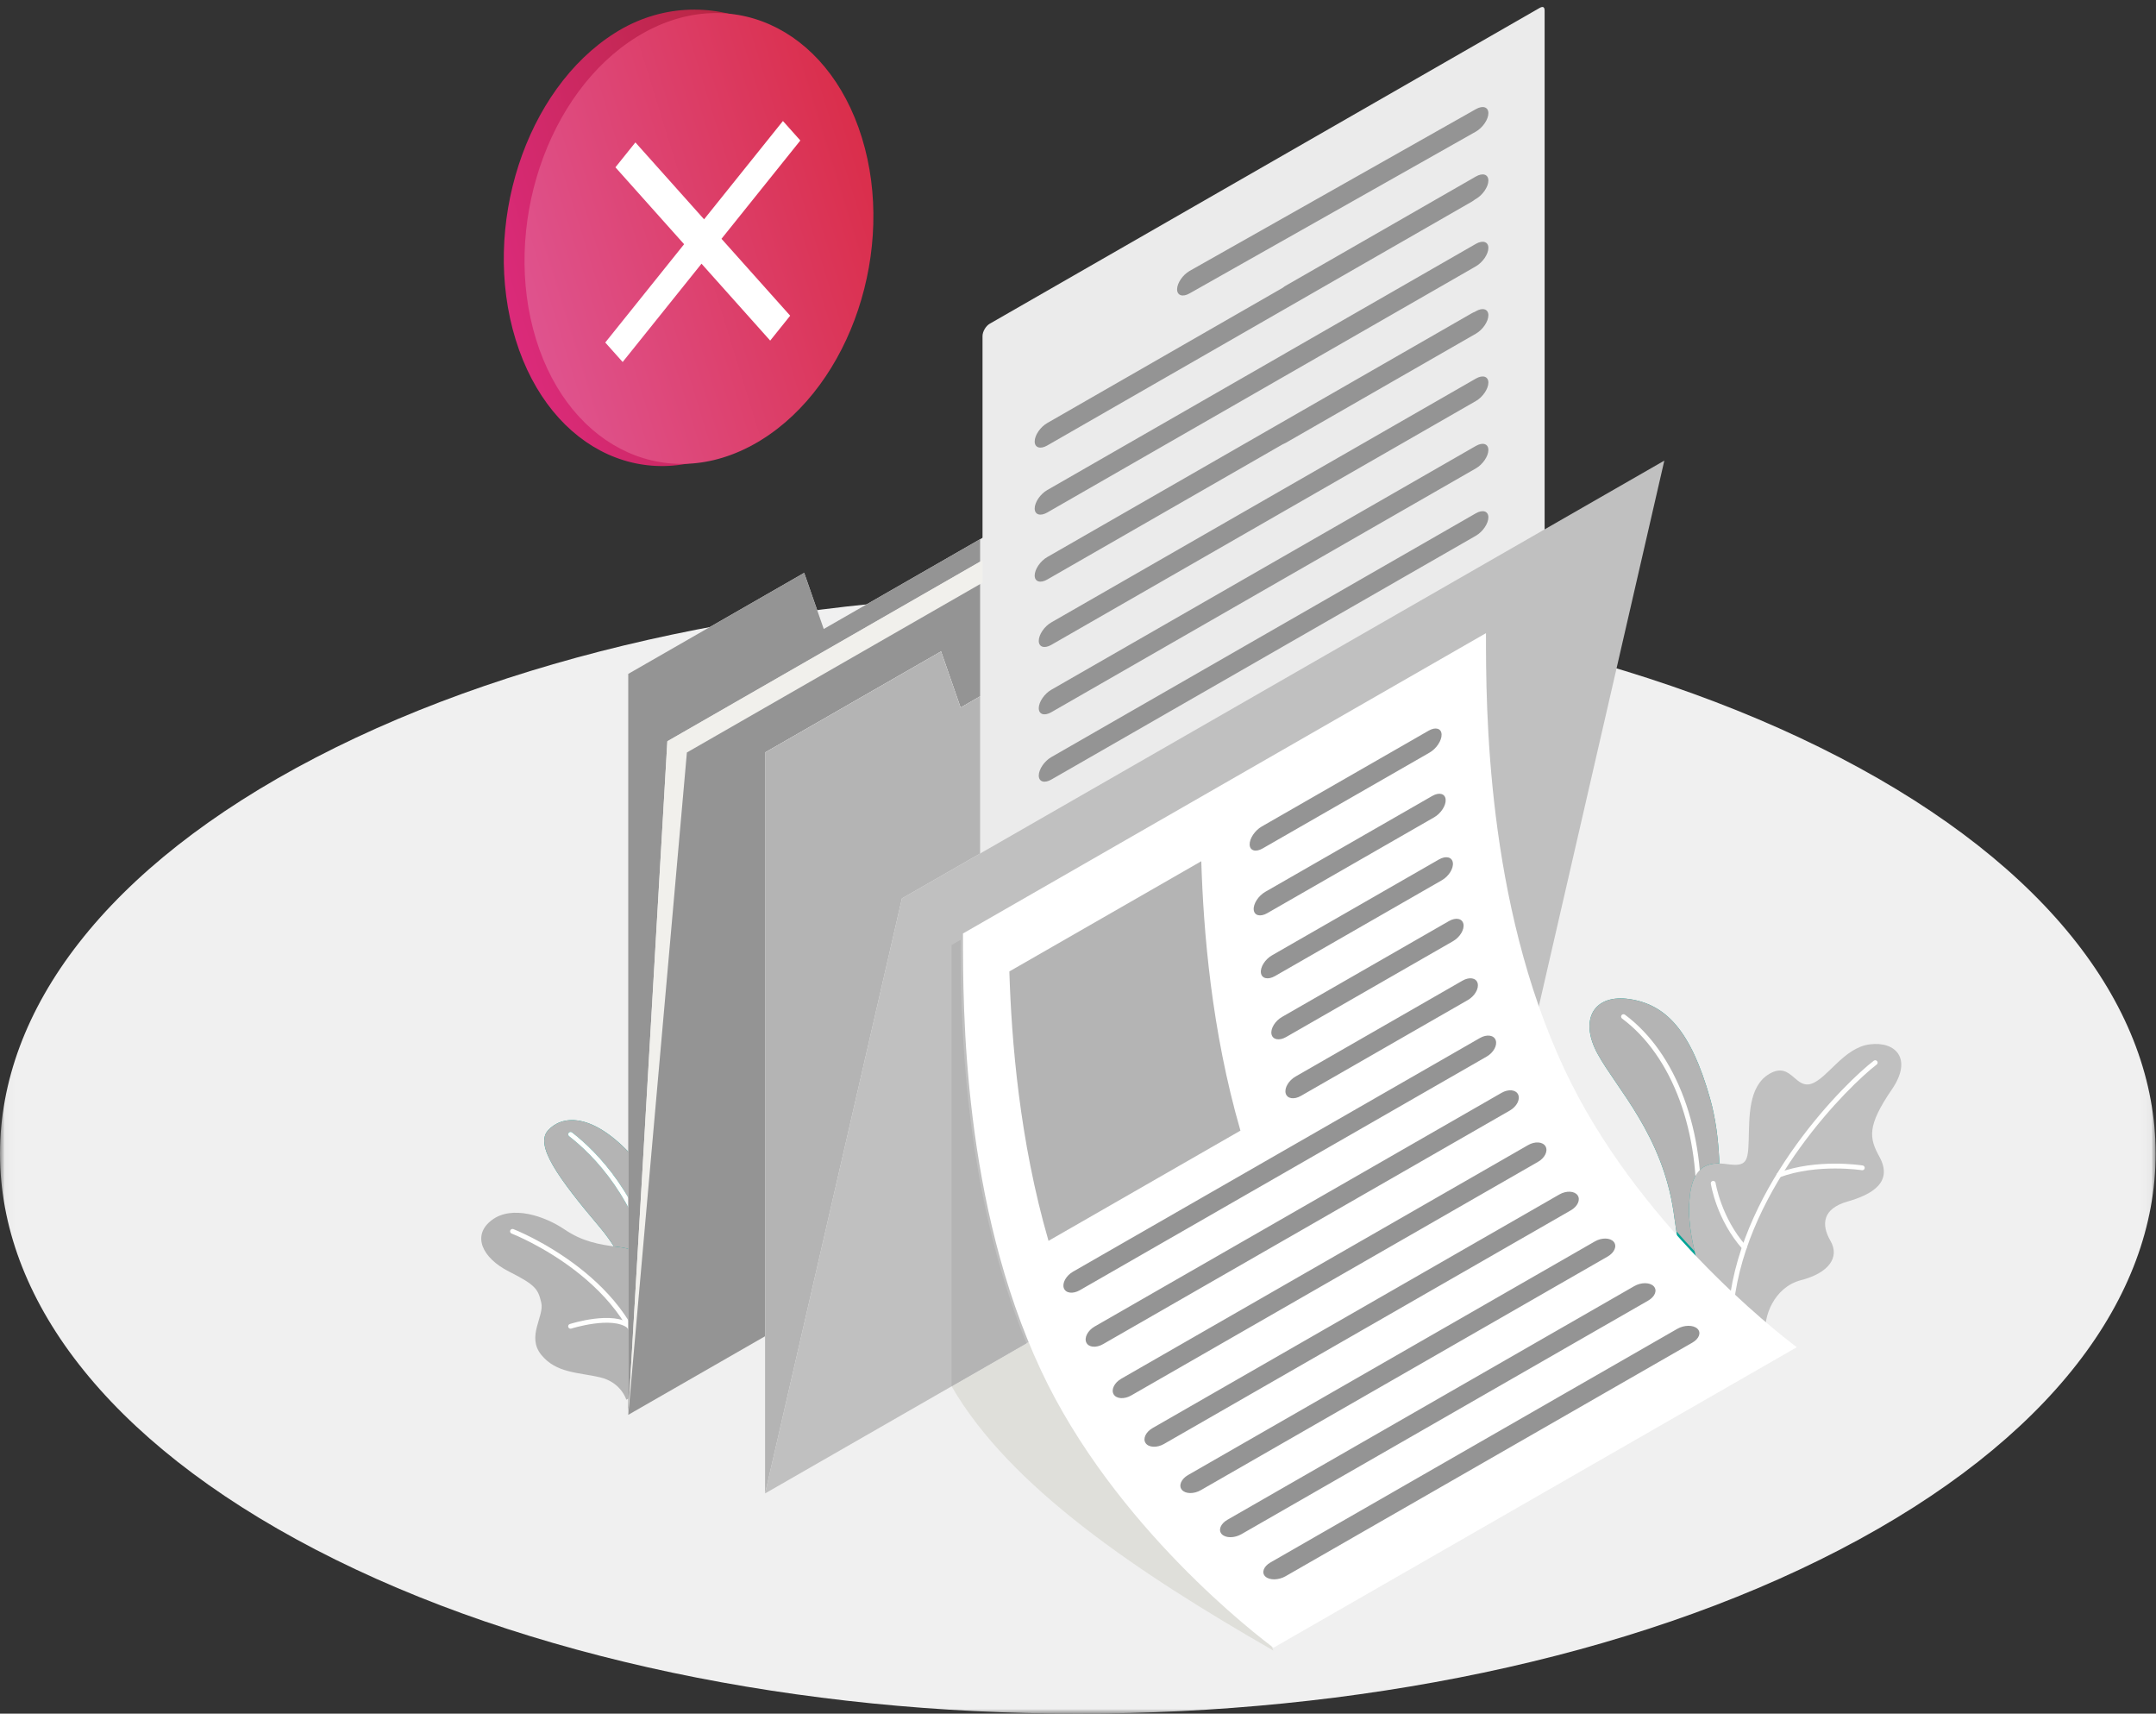 <svg width="224" height="178" viewBox="0 0 224 178" fill="none" xmlns="http://www.w3.org/2000/svg">
<rect x="0" y="0" width="224" height="178" fill="#333333" stroke="none"/>
<mask id="mask0" mask-type="alpha" maskUnits="userSpaceOnUse" x="0" y="61" width="224" height="117">
<path d="M0.03 61.653H223.963V178H0.03V61.653Z" fill="white"/>
</mask>
<g mask="url(#mask0)">
<path fill-rule="evenodd" clip-rule="evenodd" d="M32.799 160.961C76.531 183.679 147.434 183.68 191.164 160.962C234.896 138.243 234.896 101.41 191.164 78.692C147.433 55.974 76.53 55.974 32.799 78.691C-10.933 101.409 -10.933 138.243 32.799 160.961Z" fill="#F0F0F0"/>
</g>
<path fill-rule="evenodd" clip-rule="evenodd" d="M67.272 141.291C67.272 141.291 67.331 133.405 62.331 127.493C57.902 122.257 55.548 118.935 56.946 117.405C58.345 115.876 61.337 115.507 65.384 119.738C69.431 123.969 69.744 135.709 69.185 138.364L67.272 141.291Z" fill="#00A497"/>
<path fill-rule="evenodd" clip-rule="evenodd" d="M67.102 130.484C66.177 129.886 65.112 129.631 64.266 129.528C64.103 129.508 63.941 129.487 63.781 129.466C63.352 128.793 62.871 128.132 62.331 127.493C58.763 123.274 56.541 120.298 56.544 118.501C56.544 118.068 56.675 117.703 56.946 117.405C57.519 116.778 58.361 116.346 59.432 116.346C60.975 116.346 62.995 117.241 65.383 119.738C66.055 120.439 66.623 121.347 67.102 122.385V128.204C64.936 122.577 61.522 119.249 59.432 117.627C59.386 117.591 59.332 117.574 59.279 117.574C59.204 117.574 59.13 117.607 59.081 117.669C58.996 117.778 59.016 117.934 59.124 118.019C61.327 119.728 65.032 123.376 67.102 129.693V130.484Z" fill="#B4B4B4"/>
<path fill-rule="evenodd" clip-rule="evenodd" d="M68.134 132.813C68.019 132.813 67.915 132.733 67.89 132.617C66.14 124.477 61.647 119.977 59.125 118.019C59.016 117.935 58.996 117.778 59.081 117.67C59.166 117.562 59.323 117.542 59.432 117.627C62.008 119.627 66.596 124.219 68.379 132.513C68.408 132.646 68.322 132.779 68.187 132.808L68.134 132.813Z" fill="#FFFFFE"/>
<path fill-rule="evenodd" clip-rule="evenodd" d="M67.102 144.225L65.07 145.391C65.07 145.391 64.551 143.578 62.328 143.06C60.106 142.541 57.793 142.645 56.236 140.727C54.68 138.809 56.575 136.723 56.236 135.309C55.898 133.896 55.672 133.489 52.884 132.078C50.097 130.667 48.994 128.323 51.092 126.735C53.191 125.145 56.601 126.313 58.654 127.706C60.486 128.951 62.225 129.279 64.267 129.528C66.308 129.777 69.642 130.913 69.133 135.635C68.623 140.357 67.102 144.225 67.102 144.225Z" fill="#B4B4B4"/>
<path fill-rule="evenodd" clip-rule="evenodd" d="M59.278 138.013C59.173 138.013 59.074 137.946 59.04 137.841C58.998 137.709 59.071 137.57 59.202 137.528C59.385 137.47 63.713 136.111 65.54 137.571C65.648 137.657 65.665 137.813 65.579 137.92C65.493 138.027 65.335 138.044 65.227 137.958C63.607 136.664 59.397 137.988 59.355 138.001L59.278 138.013Z" fill="#FFFFFE"/>
<path fill-rule="evenodd" clip-rule="evenodd" d="M67.33 143.842C67.204 143.842 67.096 143.747 67.082 143.62C65.969 133.149 53.284 128.181 53.157 128.132C53.028 128.083 52.963 127.939 53.013 127.811C53.062 127.683 53.206 127.619 53.336 127.668C53.467 127.718 66.433 132.792 67.579 143.567C67.594 143.704 67.494 143.826 67.357 143.84L67.33 143.842Z" fill="#FFFFFE"/>
<path fill-rule="evenodd" clip-rule="evenodd" d="M177.678 133.077C177.736 132.907 179.88 121.925 177.678 114.139C175.659 107 173.069 104.365 169.35 103.784C165.631 103.204 164.017 105.866 165.992 109.474C167.967 113.082 172.719 117.876 173.887 125.939C174.368 129.259 174.766 132.144 174.766 132.144L177.678 133.077Z" fill="#00A497"/>
<path fill-rule="evenodd" clip-rule="evenodd" d="M176.061 129.97C175.438 129.308 174.805 128.616 174.168 127.897C174.08 127.276 173.985 126.617 173.887 125.939C172.719 117.876 167.967 113.082 165.992 109.474C165.414 108.419 165.143 107.445 165.143 106.609C165.141 104.851 166.333 103.705 168.373 103.705C168.68 103.705 169.006 103.731 169.35 103.784C173.069 104.365 175.659 107 177.678 114.139C178.271 116.235 178.549 118.563 178.637 120.85C178.598 120.849 178.56 120.849 178.522 120.849C176.864 120.849 175.457 121.719 175.489 125.83C175.5 127.175 175.74 128.624 176.061 129.97Z" fill="#B4B4B4"/>
<path fill-rule="evenodd" clip-rule="evenodd" d="M176.426 126.773L176.412 126.773C176.274 126.765 176.169 126.648 176.177 126.511C176.689 117.622 173.757 109.684 168.523 105.795C168.413 105.713 168.39 105.557 168.473 105.447C168.555 105.337 168.713 105.314 168.823 105.396C174.189 109.385 177.198 117.486 176.676 126.539C176.669 126.671 176.558 126.773 176.426 126.773Z" fill="#FFFFFE"/>
<path fill-rule="evenodd" clip-rule="evenodd" d="M183.436 138.797C183.149 136.756 184.331 133.69 187.134 132.967C189.937 132.244 191.19 130.639 190.177 128.887C189.165 127.137 189.404 125.532 191.95 124.804C194.496 124.076 196.725 122.805 195.258 120.14C194.194 118.208 193.958 116.956 196.568 113.144C198.732 109.983 196.963 108.129 194.252 108.48C191.541 108.831 189.869 112.036 188.176 112.576C187.413 112.82 186.914 112.37 186.39 111.92C185.753 111.372 185.08 110.824 183.853 111.529C181.618 112.812 181.756 116.099 181.685 118.391C181.615 120.683 181.464 121.202 179.443 120.921C177.422 120.639 175.45 120.972 175.489 125.83C175.522 129.998 177.76 135.158 177.76 135.158L183.436 138.797Z" fill="#C0C0C0"/>
<path fill-rule="evenodd" clip-rule="evenodd" d="M179.89 135.689L179.862 135.687C179.725 135.672 179.626 135.549 179.641 135.412C181.049 122.885 191.861 112.322 194.679 110.179C194.788 110.095 194.945 110.116 195.029 110.225C195.113 110.335 195.092 110.49 194.983 110.574C192.2 112.689 181.527 123.115 180.138 135.468C180.124 135.595 180.016 135.689 179.89 135.689Z" fill="#FFFFFE"/>
<path fill-rule="evenodd" clip-rule="evenodd" d="M184.82 122.3C184.718 122.3 184.623 122.239 184.585 122.139C184.537 122.01 184.603 121.867 184.732 121.819C188.766 120.326 193.335 121.03 193.527 121.06C193.663 121.082 193.756 121.21 193.734 121.345C193.713 121.481 193.58 121.571 193.448 121.552C193.403 121.544 188.814 120.839 184.907 122.285L184.82 122.3Z" fill="#FFFFFE"/>
<path fill-rule="evenodd" clip-rule="evenodd" d="M181.23 129.826C181.16 129.826 181.092 129.797 181.042 129.742C178.352 126.713 177.772 123.098 177.748 122.945C177.727 122.81 177.821 122.683 177.957 122.662C178.096 122.644 178.221 122.735 178.242 122.87C178.248 122.906 178.828 126.497 181.417 129.413C181.508 129.515 181.499 129.673 181.395 129.764C181.348 129.805 181.289 129.826 181.23 129.826Z" fill="#FFFFFE"/>
<path fill-rule="evenodd" clip-rule="evenodd" d="M65.273 69.999V146.959L144.483 101.483L144.483 31.52L85.583 65.335L83.552 59.505L65.273 69.999Z" fill="#EBEBEB"/>
<path fill-rule="evenodd" clip-rule="evenodd" d="M65.273 146.959V69.999L83.552 59.505L85.583 65.335L101.83 56.007V58.339L69.335 76.995L65.273 146.959Z" fill="#949494"/>
<path fill-rule="evenodd" clip-rule="evenodd" d="M65.273 146.959L69.335 76.995L148.544 31.519L144.483 101.483L65.273 146.959Z" fill="#F1F0EC"/>
<path fill-rule="evenodd" clip-rule="evenodd" d="M65.273 146.959L71.366 78.162L150.575 32.685L144.483 101.483L65.273 146.959Z" fill="#EBEBEB"/>
<path fill-rule="evenodd" clip-rule="evenodd" d="M65.273 146.959L71.366 78.162L101.83 60.671V72.332L99.8 73.498L97.769 67.667L79.489 78.162V138.797L65.273 146.959Z" fill="#949494"/>
<path fill-rule="evenodd" clip-rule="evenodd" d="M132.297 171.447C118.079 163.284 104.889 154.41 98.867 143.997L117.147 133.501L132.297 171.447Z" fill="#DFDFDA"/>
<path fill-rule="evenodd" clip-rule="evenodd" d="M79.489 78.162V155.122L158.699 109.645L158.699 39.682L99.8 73.498L97.769 67.667L79.489 78.162Z" fill="#EBEBEB"/>
<path fill-rule="evenodd" clip-rule="evenodd" d="M79.489 155.122V78.162L97.769 67.667L99.8 73.498L101.83 72.332V88.657L93.707 93.321L79.49 155.122H79.489Z" fill="#B4B4B4"/>
<path fill-rule="evenodd" clip-rule="evenodd" d="M102.31 100.916C102.11 100.916 102.08 100.687 102.08 100.55V34.907C102.08 34.446 102.42 33.862 102.821 33.631L159.989 0.809C160.085 0.755 160.176 0.725 160.251 0.725C160.45 0.725 160.48 0.955 160.48 1.091V66.735C160.48 67.195 160.141 67.78 159.739 68.011L102.571 100.832C102.475 100.887 102.385 100.916 102.31 100.916Z" fill="#EBEBEB"/>
<path fill-rule="evenodd" clip-rule="evenodd" d="M123.595 30.474C122.878 30.886 122.296 30.697 122.296 30.053C122.296 29.41 122.877 28.553 123.595 28.142L153.338 11.337C154.055 10.925 154.637 11.114 154.637 11.758C154.637 12.402 154.055 13.258 153.338 13.67L123.595 30.474ZM133.261 29.899L108.799 43.945C108.082 44.356 107.5 45.213 107.5 45.856C107.5 46.501 108.081 46.689 108.799 46.277L152.914 20.947C153.028 20.882 153.138 20.806 153.243 20.721L153.338 20.666C154.055 20.254 154.637 19.398 154.637 18.754C154.637 18.11 154.055 17.922 153.338 18.334L133.595 29.669C133.479 29.735 133.368 29.813 133.261 29.899ZM108.799 50.906L133.492 36.728C133.526 36.706 133.56 36.685 133.595 36.665L153.338 25.33C154.055 24.918 154.637 25.106 154.637 25.75C154.637 26.395 154.055 27.25 153.338 27.662L153 27.857C152.972 27.875 152.943 27.892 152.914 27.908L108.799 53.238C108.081 53.65 107.5 53.462 107.5 52.817C107.5 52.173 108.082 51.317 108.799 50.906ZM153.223 32.393C153.124 32.428 153.021 32.476 152.914 32.537L108.799 57.867C108.082 58.278 107.5 59.134 107.5 59.778C107.5 60.423 108.081 60.611 108.799 60.199L133.292 46.136C133.389 46.101 133.491 46.053 133.595 45.994L153.338 34.659C154.055 34.247 154.637 33.391 154.637 32.746C154.637 32.103 154.055 31.915 153.338 32.326L153.223 32.393ZM107.924 66.564C107.924 67.209 108.505 67.397 109.223 66.985L153.338 41.655C154.055 41.243 154.637 40.387 154.637 39.743C154.637 39.099 154.055 38.911 153.338 39.323L109.222 64.653C108.505 65.064 107.924 65.921 107.924 66.564ZM107.924 73.561C107.924 74.205 108.505 74.393 109.223 73.981L153.338 48.651C154.055 48.24 154.637 47.383 154.637 46.739C154.637 46.095 154.055 45.907 153.338 46.319L109.222 71.649C108.505 72.061 107.924 72.917 107.924 73.561ZM109.223 80.977C108.505 81.39 107.924 81.201 107.924 80.557C107.924 79.913 108.505 79.057 109.222 78.645L153.338 53.315C154.055 52.904 154.637 53.092 154.637 53.736C154.637 54.38 154.055 55.236 153.338 55.648L109.223 80.977Z" fill="#949494"/>
<path fill-rule="evenodd" clip-rule="evenodd" d="M79.49 155.122L93.707 93.321L172.917 47.845L158.7 109.646L79.49 155.122Z" fill="#C0C0C0"/>
<path fill-rule="evenodd" clip-rule="evenodd" d="M98.867 143.997V98.161L99.8 97.626C99.8 97.629 99.8 97.632 99.8 97.635C99.8 105.009 99.928 123.182 106.648 139.529L98.867 143.997Z" fill="#B4B4B4"/>
<path fill-rule="evenodd" clip-rule="evenodd" d="M132.313 171.15C130.76 169.999 115.771 158.605 108.151 142.331C100.04 125.009 100.047 104.805 100.05 97.199V96.962L154.387 65.766C154.384 73.441 154.395 93.674 162.535 111.058C169.978 126.953 184.394 138.217 186.68 139.937L132.313 171.15Z" fill="white"/>
<path fill-rule="evenodd" clip-rule="evenodd" d="M131.093 85.849L148.436 75.892C149.154 75.48 149.751 75.657 149.775 76.287C149.799 76.917 149.241 77.762 148.524 78.174L131.181 88.13C130.464 88.543 129.858 88.366 129.834 87.736C129.81 87.105 130.376 86.261 131.093 85.849ZM131.463 92.633L148.806 82.676C149.523 82.264 150.144 82.428 150.197 83.041C150.25 83.655 149.717 84.485 148.999 84.897L131.656 94.855C130.939 95.266 130.309 95.104 130.256 94.49C130.202 93.876 130.745 93.045 131.463 92.633ZM149.498 89.275L132.155 99.232C131.438 99.644 130.92 100.461 131.005 101.056C131.091 101.651 131.746 101.799 132.464 101.387L149.807 91.43C150.524 91.018 151.032 90.202 150.946 89.607C150.861 89.012 150.216 88.863 149.498 89.275ZM133.196 105.631L150.538 95.674C151.256 95.263 151.927 95.397 152.045 95.974C152.163 96.55 151.682 97.349 150.965 97.761L133.622 107.718C132.905 108.13 132.222 107.998 132.104 107.422C131.987 106.845 132.478 106.043 133.196 105.631ZM151.948 101.861L134.605 111.818C133.888 112.23 133.425 113.016 133.578 113.571C133.732 114.128 134.444 114.243 135.161 113.831L152.504 103.874C153.222 103.461 153.673 102.679 153.519 102.123C153.365 101.567 152.666 101.449 151.948 101.861ZM111.484 132.089L153.753 107.821C154.47 107.409 155.202 107.509 155.396 108.042C155.59 108.575 155.172 109.339 154.454 109.751L112.185 134.018C111.468 134.43 110.723 134.334 110.529 133.802C110.335 133.269 110.767 132.501 111.484 132.089ZM156.006 113.514L113.737 137.782C113.019 138.193 112.626 138.941 112.863 139.448C113.1 139.957 113.878 140.033 114.595 139.621L156.864 115.353C157.582 114.941 157.967 114.197 157.73 113.69C157.493 113.181 156.723 113.102 156.006 113.514ZM116.494 143.208L158.763 118.941C159.48 118.528 160.286 118.588 160.571 119.068C160.855 119.55 160.511 120.269 159.793 120.681L117.525 144.949C116.807 145.361 115.988 145.309 115.703 144.828C115.419 144.347 115.777 143.62 116.494 143.208ZM162.016 124.068L119.747 148.335C119.03 148.747 118.708 149.455 119.035 149.911C119.363 150.367 120.215 150.399 120.932 149.987L163.201 125.719C163.919 125.307 164.23 124.608 163.903 124.152C163.575 123.696 162.734 123.656 162.016 124.068ZM123.436 153.213L165.705 128.945C166.423 128.533 167.296 128.556 167.661 128.99C168.026 129.424 167.745 130.107 167.028 130.518L124.759 154.786C124.041 155.198 123.159 155.184 122.794 154.75C122.428 154.316 122.719 153.625 123.436 153.213ZM169.791 133.593L127.523 157.861C126.805 158.273 126.543 158.947 126.944 159.361C127.343 159.775 128.253 159.773 128.971 159.361L171.24 135.094C171.957 134.682 172.211 134.016 171.811 133.602C171.41 133.188 170.509 133.181 169.791 133.593ZM131.99 162.297L174.259 138.03C174.977 137.618 175.906 137.608 176.341 138.003C176.775 138.398 176.55 139.047 175.832 139.459L133.563 163.726C132.846 164.139 131.908 164.157 131.474 163.763C131.039 163.368 131.273 162.709 131.99 162.297Z" fill="#949494"/>
<path fill-rule="evenodd" clip-rule="evenodd" d="M124.809 89.457L104.868 100.906C105.09 108.087 105.914 118.453 108.936 128.887L128.877 117.439C125.855 107.004 125.031 96.639 124.809 89.457Z" fill="#B4B4B4"/>
<path fill-rule="evenodd" clip-rule="evenodd" d="M88.879 14.534C92.498 26.266 86.33 40.03 77.008 45.896C67.684 51.762 57.192 47.006 53.573 35.275C49.954 23.544 54.579 9.279 63.903 3.414C73.226 -2.452 85.26 2.803 88.879 14.534Z" fill="url(#paint0_linear)"/>
<path fill-rule="evenodd" clip-rule="evenodd" d="M89.548 14.302C93.115 25.866 88.428 39.927 79.078 45.708C69.73 51.491 59.258 46.804 55.691 35.24C52.123 23.677 56.811 9.615 66.16 3.833C75.51 -1.948 85.981 2.738 89.548 14.302Z" fill="url(#paint1_linear)"/>
<path d="M83.152 14.593L81.344 12.569L73.151 22.78L66.015 14.792L63.94 17.379L71.076 25.367L62.884 35.578L64.692 37.602L72.884 27.391L80.02 35.379L82.096 32.792L74.96 24.804L83.152 14.593Z" fill="white"/>
<defs>
<linearGradient id="paint0_linear" x1="50.312" y1="24.704" x2="88.392" y2="12.958" gradientUnits="userSpaceOnUse">
<stop stop-color="#DB2A7A"/>
<stop offset="1" stop-color="#AF2532"/>
</linearGradient>
<linearGradient id="paint1_linear" x1="52.462" y1="24.771" x2="89.275" y2="13.415" gradientUnits="userSpaceOnUse">
<stop stop-color="#DF538E"/>
<stop offset="1" stop-color="#DA2E4B"/>
</linearGradient>
</defs>
</svg>
